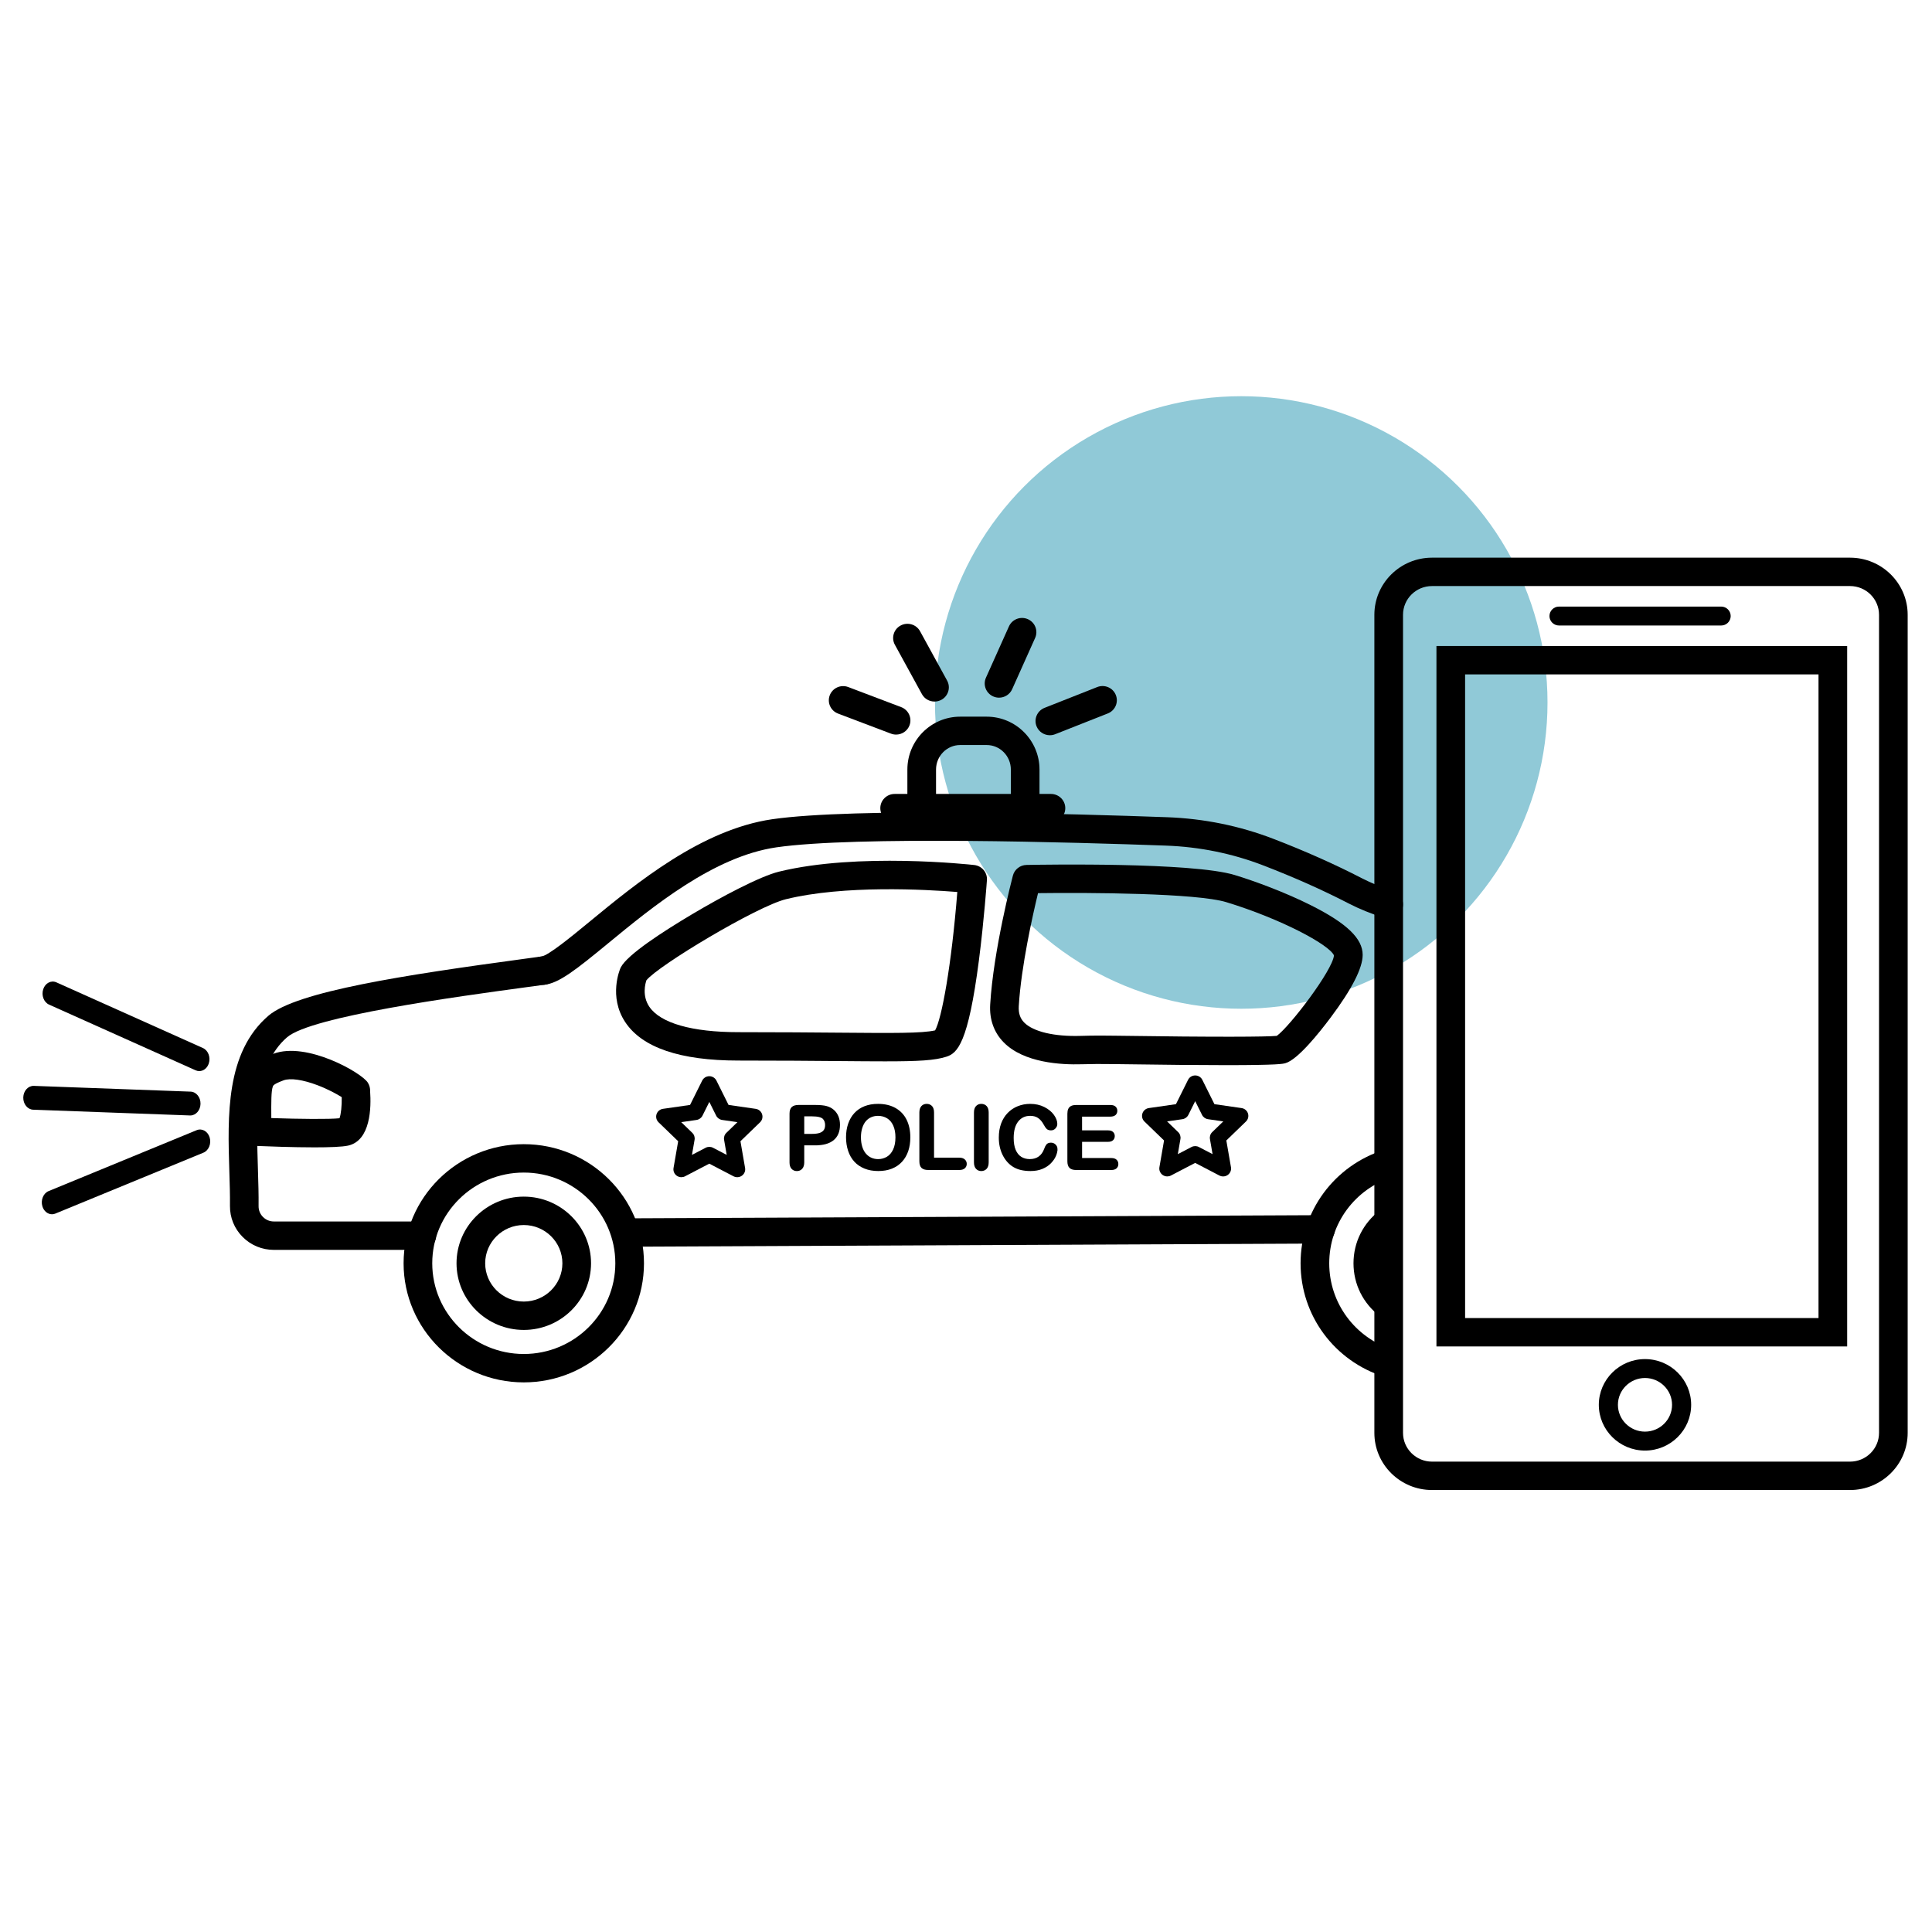<svg enable-background="new 0 0 1080 1080" viewBox="0 0 1080 1080" xmlns="http://www.w3.org/2000/svg"><circle cx="693.86" cy="392.69" fill="#90c9d7" r="171.21"/><path d="m1034.17 832.93h-233.67c-17.77 0-32.22-14.33-32.22-31.93v-457.33c0-17.61 14.46-31.93 32.22-31.93h233.68c17.77 0 32.22 14.32 32.22 31.93v457.33c0 17.6-14.46 31.93-32.23 31.93zm-233.67-505.32c-8.94 0-16.2 7.2-16.2 16.06v457.33c0 8.85 7.27 16.06 16.2 16.06h233.68c8.94 0 16.21-7.2 16.21-16.06v-457.33c0-8.85-7.27-16.06-16.21-16.06z"/><path d="m1032.58 752.67h-229.6v-391.55h229.6zm-213.58-15.87h197.56v-359.81h-197.56z"/><path d="m919.56 810.88c-14.23 0-25.81-11.47-25.81-25.57s11.58-25.57 25.81-25.57 25.81 11.47 25.81 25.57-11.58 25.57-25.81 25.57zm0-40.57c-8.34 0-15.13 6.73-15.13 14.99 0 8.27 6.79 14.99 15.13 14.99s15.13-6.73 15.13-14.99-6.79-14.99-15.13-14.99z"/><path d="m962.14 349.66h-90.64c-2.95 0-5.34-2.37-5.34-5.29s2.39-5.29 5.34-5.29h90.63c2.95 0 5.34 2.37 5.34 5.29s-2.38 5.29-5.33 5.29z"/><path d="m773.85 769.66c-28-8.84-46.82-34.35-46.82-63.47s18.81-54.63 46.82-63.47l4.86 15.12c-21.33 6.74-35.66 26.17-35.66 48.35s14.33 41.61 35.66 48.35z"/><path d="m292.8 772.76c-37.05 0-67.19-29.87-67.19-66.58s30.14-66.58 67.19-66.58 67.19 29.87 67.19 66.58c0 36.72-30.14 66.58-67.19 66.58zm0-117.29c-28.22 0-51.17 22.75-51.17 50.71s22.95 50.71 51.17 50.71 51.17-22.75 51.17-50.71-22.95-50.71-51.17-50.71z"/><path d="m292.8 743.44c-20.73 0-37.6-16.71-37.6-37.26s16.87-37.26 37.6-37.26 37.6 16.71 37.6 37.26-16.86 37.26-37.6 37.26zm0-58.64c-11.9 0-21.58 9.59-21.58 21.39s9.68 21.39 21.58 21.39 21.58-9.59 21.58-21.39-9.68-21.39-21.58-21.39z"/><path d="m771.42 735.83c-9.41-7.12-14.81-17.93-14.81-29.64 0-11.72 5.4-22.52 14.81-29.64l9.72 12.61c-5.41 4.09-8.51 10.3-8.51 17.03s3.1 12.93 8.51 17.03z"/><path d="m303.42 550.53c-4.07 0-7.55-3.05-7.96-7.15-.44-4.36 2.77-8.24 7.16-8.68 3.97-.57 16.71-11.05 26.96-19.48 26.42-21.73 62.59-51.49 102.02-57.25 45.54-6.63 169.53-3 220.72-1.14 20.62.74 40.69 4.83 59.65 12.14 17.76 6.84 34.39 14.25 49.41 22.02 5.08 2.62 10.92 4.99 17.34 7.03 4.21 1.34 6.53 5.81 5.18 9.98-1.35 4.18-5.86 6.47-10.07 5.13-7.28-2.31-13.96-5.02-19.85-8.06-14.51-7.51-30.59-14.67-47.81-21.3-17.3-6.67-35.61-10.39-54.43-11.07-50.76-1.85-173.58-5.46-217.81.98-34.99 5.11-69.17 33.23-94.13 53.76-17.74 14.6-27.38 22.25-35.58 23.06-.26.02-.53.03-.8.03z"/><path d="m235.8 698.69h-82.69c-6.61 0-12.81-2.56-17.45-7.21-4.65-4.65-7.17-10.82-7.11-17.37.07-6.09-.14-12.54-.35-19.37-.97-31.11-2.06-66.36 21.81-86.91 15.84-13.63 76.38-22.8 142.37-31.75l9.95-1.36c4.37-.59 8.43 2.43 9.03 6.78.61 4.34-2.45 8.35-6.84 8.95l-9.98 1.36c-39.11 5.31-120.49 16.35-134.04 28.01-18.13 15.61-17.2 45.51-16.3 74.43.22 7 .42 13.61.35 20.02-.02 2.27.86 4.42 2.47 6.03 1.61 1.62 3.77 2.51 6.07 2.51h82.69c4.42 0 8.01 3.55 8.01 7.94.02 4.38-3.57 7.94-7.99 7.94z"/><path d="m351.49 696.92c-4.41 0-7.99-3.53-8.01-7.9-.02-4.38 3.55-7.95 7.97-7.97l386.73-1.76h.04c4.41 0 7.99 3.53 8.01 7.9.02 4.38-3.55 7.95-7.97 7.97l-386.73 1.76c-.02 0-.03 0-.04 0z"/><path d="m494.69 593.3c-7.07 0-15.51-.07-25.7-.16-14.82-.13-33.27-.28-56.26-.28-32.52 0-53.79-7.23-63.23-21.5-9.46-14.29-2.95-29.53-2.67-30.17.07-.17.15-.33.24-.5 3.74-7.14 23.61-19.98 39.61-29.5 16.56-9.85 38.07-21.3 48.78-23.93 44.03-10.8 106.51-4 109.15-3.71 4.26.48 7.39 4.2 7.09 8.43-.02.22-1.59 22.54-4.5 45-5.97 46.14-11.98 51.74-18.13 53.72-6.48 2.1-15.6 2.6-34.38 2.6zm-133.34-45.31c-.63 1.84-2.52 8.67 1.64 14.81 6.2 9.15 23.86 14.19 49.74 14.19 23.06 0 41.54.16 56.39.28 30.2.26 46.35.39 53.6-1.28 3.73-6.53 9.18-36.43 12.42-77.36-17.87-1.43-63.24-3.95-95.83 4.04-16.22 3.99-71.27 36.98-77.96 45.32z"/><path d="m685.41 595.42c-13.88 0-33.76-.16-62.4-.58-7.12-.11-12.96-.08-18.36.09-11.44.35-32.31-.76-43.59-12.25-5.43-5.53-8.04-12.84-7.54-21.15 1.81-30.41 12.26-70.4 12.7-72.09.91-3.44 4.01-5.86 7.59-5.93 9.42-.18 92.74-1.58 116.42 5.64 11.06 3.37 28.14 9.62 42.88 17.05 19.8 9.97 28.63 18.48 28.63 27.58 0 7.39-6.05 19.22-17.99 35.15-6.46 8.62-18.31 23.39-25.14 25.37-1.4.41-3.84 1.12-33.2 1.12zm-70.19-16.52c2.52 0 5.18.02 8.03.07 58.36.86 84.69.63 90.49.09 7.39-5.39 31.17-36.57 31.96-44.98-2.65-6.02-29.71-20.47-60.18-29.76-16.65-5.08-76.74-5.41-105.26-5.04-2.94 12.16-9.44 40.93-10.76 63.18-.23 3.9.73 6.8 3.03 9.15 5.04 5.13 16.86 7.92 31.61 7.46 3.48-.11 7.1-.17 11.08-.17z"/><path d="m175.81 641.38c-12.25 0-26.51-.55-32.48-.8-4.29-.18-7.67-3.68-7.67-7.93 0-2.84-.02-5.41-.03-7.76-.13-21.32-.18-29.3 17.2-35.82 18.62-7 49.33 10.59 52.78 16.12.95 1.51 1.37 3.19 1.29 4.83.63 8.88.39 27.5-12.26 30.37-3.28.74-10.6.99-18.83.99zm-24.15-16.37c15.93.54 32.56.7 38.12.1.84-2.15 1.35-7.09 1.25-11.79-2.64-1.68-7.64-4.43-13.55-6.68-8.16-3.1-15.25-4.12-18.97-2.72-5.45 2.05-5.76 2.84-5.98 3.42-.96 2.5-.93 8.77-.87 17.46-.01.07-.01.14 0 .21z"/><path d="m89.91 675.42h-45.3" fill="none"/><path d="m573.08 457.93c-4.42 0-8.01-3.55-8.01-7.94v-19.81c0-7.55-6.05-13.7-13.49-13.7h-14.84c-7.44 0-13.49 6.15-13.49 13.7v19.82c0 4.38-3.59 7.94-8.01 7.94s-8.01-3.55-8.01-7.94v-19.81c0-16.31 13.24-29.57 29.51-29.57h14.84c16.27 0 29.51 13.27 29.51 29.57v19.81c0 4.38-3.59 7.93-8.01 7.93z"/><path d="m587.49 459.7h-87.38c-4.42 0-8.01-3.55-8.01-7.94 0-4.38 3.59-7.94 8.01-7.94h87.38c4.42 0 8.01 3.55 8.01 7.94 0 4.38-3.59 7.94-8.01 7.94z"/><g stroke="#000" stroke-miterlimit="10"><path d="m455.7 639.76h-6.62v10.01c0 1.43-.34 2.52-1.02 3.26s-1.54 1.11-2.58 1.11c-1.09 0-1.96-.37-2.63-1.1s-1-1.81-1-3.22v-27.25c0-1.58.37-2.7 1.1-3.38s1.89-1.01 3.48-1.01h9.27c2.74 0 4.85.21 6.33.63 1.46.4 2.72 1.07 3.78 2s1.87 2.07 2.42 3.42.83 2.87.83 4.56c0 3.6-1.12 6.33-3.36 8.19-2.24 1.85-5.57 2.78-10 2.78zm-1.75-16.21h-4.87v10.8h4.87c1.7 0 3.13-.18 4.27-.53s2.01-.93 2.62-1.74c.6-.8.9-1.86.9-3.16 0-1.56-.46-2.83-1.39-3.81-1.04-1.03-3.18-1.56-6.4-1.56z"/><path d="m490.79 617.57c3.7 0 6.87.74 9.53 2.23 2.65 1.49 4.66 3.6 6.02 6.34s2.04 5.96 2.04 9.66c0 2.73-.37 5.22-1.12 7.45s-1.87 4.17-3.36 5.81-3.33 2.89-5.5 3.76-4.67 1.3-7.47 1.3c-2.79 0-5.29-.45-7.49-1.34-2.21-.89-4.05-2.15-5.52-3.77-1.48-1.62-2.59-3.58-3.35-5.86-.75-2.28-1.13-4.75-1.13-7.4 0-2.72.39-5.21 1.18-7.48s1.93-4.2 3.42-5.79 3.31-2.81 5.45-3.65c2.14-.83 4.57-1.26 7.3-1.26zm10.27 18.19c0-2.59-.42-4.83-1.27-6.73-.84-1.9-2.05-3.33-3.61-4.3-1.57-.97-3.36-1.46-5.39-1.46-1.44 0-2.78.27-4 .81-1.23.54-2.28 1.32-3.16 2.35s-1.58 2.34-2.09 3.94-.77 3.4-.77 5.39c0 2.01.26 3.83.77 5.45s1.23 2.97 2.17 4.04c.93 1.07 2 1.87 3.21 2.4s2.53.8 3.98.8c1.85 0 3.55-.46 5.1-1.37s2.78-2.33 3.7-4.24c.9-1.93 1.36-4.29 1.36-7.08z"/><path d="m521.64 621.92v25.73h14.65c1.17 0 2.06.28 2.69.84.62.56.94 1.27.94 2.12 0 .87-.31 1.57-.92 2.11-.62.54-1.52.81-2.7.81h-17.45c-1.57 0-2.7-.35-3.39-1.04s-1.03-1.81-1.03-3.35v-27.22c0-1.45.33-2.53.99-3.26.66-.72 1.52-1.09 2.59-1.09 1.09 0 1.97.36 2.64 1.07.66.72.99 1.81.99 3.28z"/><path d="m544.95 649.77v-27.85c0-1.45.33-2.53 1-3.26.66-.72 1.52-1.09 2.58-1.09 1.09 0 1.97.36 2.64 1.07s1.01 1.81 1.01 3.27v27.85c0 1.46-.34 2.56-1.01 3.28s-1.55 1.09-2.64 1.09c-1.04 0-1.89-.37-2.57-1.1-.67-.73-1.01-1.82-1.01-3.26z"/><path d="m590.65 642.36c0 1.12-.28 2.34-.84 3.65s-1.44 2.6-2.64 3.86-2.73 2.29-4.6 3.07c-1.87.79-4.04 1.18-6.52 1.18-1.88 0-3.59-.18-5.13-.53s-2.94-.9-4.2-1.65-2.41-1.73-3.47-2.95c-.94-1.11-1.75-2.35-2.41-3.73-.67-1.37-1.16-2.84-1.5-4.4s-.5-3.22-.5-4.97c0-2.85.42-5.39 1.25-7.64s2.03-4.18 3.59-5.78 3.38-2.82 5.48-3.65 4.32-1.25 6.69-1.25c2.89 0 5.46.57 7.71 1.71s3.98 2.55 5.18 4.23 1.8 3.27 1.8 4.76c0 .82-.29 1.54-.88 2.17-.58.63-1.29.94-2.12.94-.92 0-1.62-.22-2.08-.65s-.98-1.18-1.55-2.24c-.94-1.75-2.05-3.06-3.32-3.93s-2.84-1.3-4.71-1.3c-2.97 0-5.33 1.12-7.09 3.35s-2.64 5.41-2.64 9.53c0 2.75.39 5.04 1.17 6.86s1.88 3.19 3.31 4.09 3.1 1.35 5.01 1.35c2.08 0 3.83-.51 5.27-1.53s2.52-2.52 3.25-4.5c.31-.93.69-1.69 1.14-2.28s1.18-.88 2.19-.88c.86 0 1.6.3 2.21.89.64.6.95 1.34.95 2.22z"/><path d="m620.66 623.7h-16.28v8.68h14.99c1.1 0 1.93.24 2.47.74.54.49.82 1.14.82 1.94s-.27 1.46-.8 1.97c-.54.51-1.36.76-2.48.76h-14.99v10.06h16.84c1.14 0 1.99.26 2.57.78s.86 1.22.86 2.09c0 .84-.29 1.52-.86 2.04-.58.52-1.43.78-2.57.78h-19.64c-1.57 0-2.7-.35-3.39-1.04s-1.03-1.81-1.03-3.35v-26.57c0-1.03.15-1.87.46-2.52s.79-1.12 1.45-1.42 1.5-.45 2.52-.45h19.08c1.15 0 2.01.25 2.57.76s.84 1.17.84 1.99c0 .84-.28 1.51-.84 2.01-.59.5-1.44.75-2.59.75z"/></g><path d="m380.9 658.06c-.92 0-1.84-.28-2.62-.84-1.37-.99-2.06-2.66-1.77-4.31l2.59-14.95-10.96-10.59c-1.21-1.17-1.65-2.92-1.13-4.52s1.92-2.76 3.59-3l15.15-2.18 6.77-13.6c.75-1.51 2.3-2.46 3.99-2.46s3.24.95 3.99 2.46l6.77 13.6 15.15 2.18c1.68.24 3.07 1.4 3.59 3s.09 3.35-1.13 4.52l-10.96 10.59 2.59 14.95c.29 1.66-.4 3.33-1.77 4.31-1.37.99-3.19 1.11-4.69.34l-13.55-7.06-13.55 7.06c-.63.34-1.34.5-2.05.5zm-.09-30.77 6.18 5.97c1.05 1.01 1.53 2.47 1.28 3.9l-1.46 8.43 7.64-3.98c1.29-.68 2.85-.68 4.14 0l7.64 3.98-1.46-8.43c-.25-1.43.23-2.89 1.28-3.9l6.18-5.97-8.54-1.23c-1.45-.21-2.7-1.11-3.35-2.41l-3.82-7.67-3.82 7.67c-.65 1.3-1.9 2.2-3.35 2.41z"/><path d="m652.51 657.63c-.92 0-1.84-.28-2.62-.84-1.37-.99-2.06-2.66-1.77-4.31l2.59-14.95-10.96-10.59c-1.21-1.17-1.65-2.92-1.13-4.52s1.92-2.76 3.59-3l15.15-2.18 6.77-13.6c.75-1.51 2.3-2.46 3.99-2.46s3.24.95 3.99 2.46l6.77 13.6 15.15 2.18c1.68.24 3.07 1.4 3.59 3s.09 3.35-1.13 4.52l-10.96 10.59 2.59 14.95c.29 1.66-.4 3.33-1.77 4.31-1.37.99-3.19 1.12-4.69.34l-13.55-7.06-13.55 7.06c-.63.34-1.34.5-2.05.5zm15.61-16.95c.71 0 1.42.17 2.07.51l7.64 3.98-1.46-8.43c-.25-1.43.23-2.89 1.28-3.9l6.18-5.97-8.54-1.23c-1.45-.21-2.7-1.11-3.35-2.41l-3.82-7.67-3.82 7.67c-.65 1.3-1.9 2.2-3.35 2.41l-8.54 1.23 6.18 5.97c1.05 1.01 1.53 2.47 1.28 3.9l-1.46 8.43 7.64-3.98c.65-.34 1.36-.51 2.07-.51z"/><path d="m29.06 678.78c-2.35 0-4.55-1.71-5.37-4.45-1.04-3.47.52-7.28 3.48-8.5l82.76-34.05c2.97-1.22 6.22.6 7.27 4.07 1.04 3.47-.52 7.28-3.48 8.5l-82.77 34.05c-.63.26-1.27.38-1.89.38z"/><path d="m106.4 623.55c-.06 0-.12 0-.18 0l-87.69-3.22c-3.15-.12-5.62-3.19-5.52-6.87s2.74-6.53 5.87-6.45l87.69 3.22c3.15.12 5.62 3.19 5.52 6.87-.1 3.61-2.63 6.45-5.69 6.45z"/><path d="m111.4 598.75c-.68 0-1.37-.14-2.04-.44l-81.92-36.72c-2.94-1.32-4.41-5.17-3.28-8.61s4.42-5.15 7.36-3.84l81.92 36.72c2.94 1.32 4.41 5.17 3.28 8.61-.86 2.65-3.02 4.28-5.32 4.28z"/><path d="m500.92 410.64c-.95 0-1.92-.17-2.86-.53l-29.59-11.22c-4.13-1.57-6.2-6.16-4.62-10.25s6.21-6.14 10.34-4.57l29.59 11.22c4.13 1.57 6.2 6.16 4.62 10.25-1.22 3.16-4.26 5.1-7.48 5.1z"/><path d="m586.88 411c-3.18 0-6.19-1.89-7.44-5-1.64-4.07.37-8.69 4.48-10.31l29.43-11.62c4.11-1.62 8.77.36 10.4 4.44 1.64 4.07-.37 8.69-4.48 10.31l-29.43 11.62c-.97.38-1.97.56-2.96.56z"/><path d="m522.4 392.17c-2.84 0-5.59-1.5-7.04-4.15l-15.12-27.59c-2.11-3.85-.67-8.67 3.22-10.76s8.75-.66 10.86 3.19l15.12 27.59c2.11 3.85.67 8.67-3.22 10.76-1.22.65-2.53.96-3.82.96z"/><path d="m558.47 390c-1.09 0-2.19-.22-3.25-.69-4.04-1.78-5.86-6.47-4.07-10.47l12.86-28.69c1.8-4 6.52-5.81 10.57-4.03 4.04 1.78 5.86 6.47 4.07 10.48l-12.86 28.69c-1.32 2.95-4.25 4.71-7.32 4.71z"/></svg>